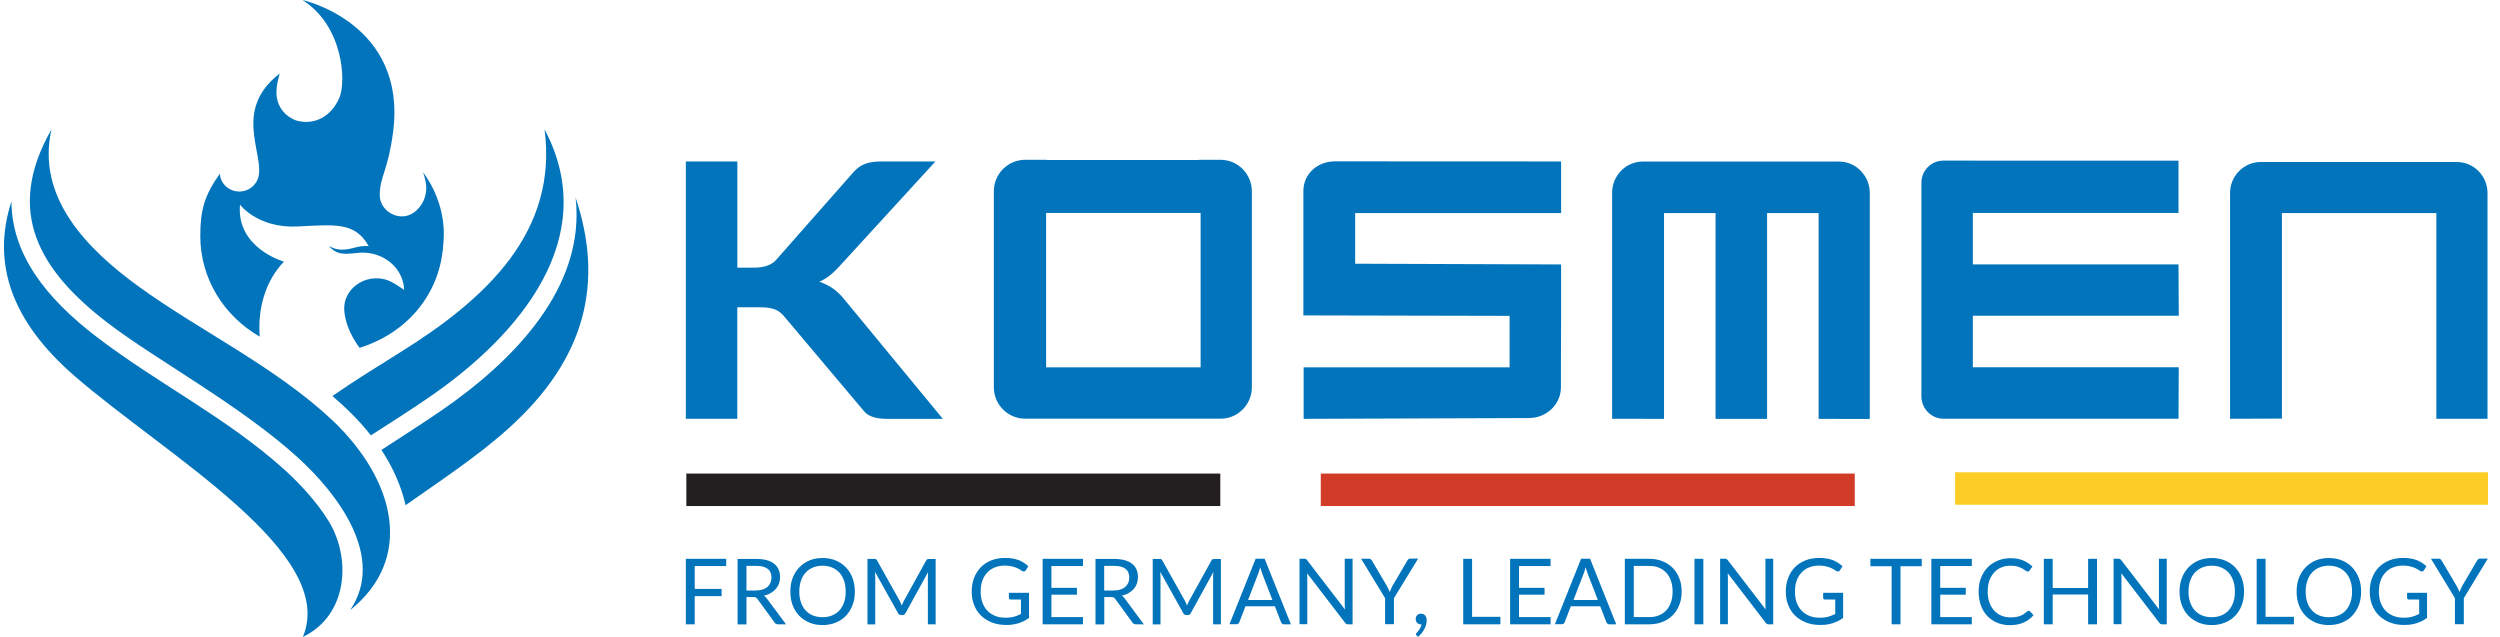 <svg width="157" height="40" viewBox="0 0 157 40" fill="none" xmlns="http://www.w3.org/2000/svg">
<path d="M115.48 10.145H103.173C102.104 10.145 101.242 11.024 101.242 12.104V13.431V13.523V26.299L104.501 26.305V13.379H107.737V26.305H110.973V13.379H114.209V26.305L117.423 26.31V13.523V13.431V12.104C117.411 11.024 116.549 10.145 115.48 10.145Z" fill="#0274BC"/>
<path d="M154.284 10.174H141.978C140.909 10.174 140.047 11.047 140.047 12.127V13.448V13.54V26.299L143.306 26.288V13.379H153.003V26.299H156.216V13.54V13.448V12.127C156.216 11.047 155.354 10.174 154.284 10.174Z" fill="#0274BC"/>
<path d="M76.646 10.035H75.278V10.047H65.748V10.035H64.38C63.294 10.035 62.414 10.92 62.414 12.006V12.017V13.39V22.949V23.202V24.322C62.414 25.414 63.294 26.293 64.38 26.293H76.652C77.738 26.293 78.617 25.408 78.617 24.322V23.202V22.949V13.396V12.023V12.011C78.612 10.92 77.732 10.035 76.646 10.035ZM75.399 23.07H65.696V13.373H75.399V23.07Z" fill="#0274BC"/>
<path d="M98.038 13.373V10.139L85.203 10.133H85.111H83.829C82.743 10.133 81.852 10.914 81.852 12V16.475V18.285V19.807L94.802 19.836V23.07H81.869V26.304L96.026 26.253C97.112 26.253 98.026 25.402 98.026 24.317V23.196V22.944L98.038 19.807V16.63V16.607L85.105 16.561V13.379H98.038V13.373Z" fill="#0274BC"/>
<path d="M52.991 18.762C52.761 18.486 52.526 18.267 52.284 18.101C52.037 17.934 51.761 17.797 51.456 17.693C51.876 17.509 52.284 17.199 52.675 16.768L58.745 10.139H55.331C54.934 10.139 54.606 10.19 54.331 10.288C54.06 10.386 53.807 10.569 53.583 10.828L48.761 16.297C48.473 16.642 48.002 16.808 47.352 16.808H46.306V10.139H43.07V26.299H46.301V19.296H47.68C48.094 19.296 48.41 19.336 48.64 19.422C48.87 19.508 49.065 19.652 49.232 19.853L54.129 25.667C54.21 25.77 54.29 25.862 54.377 25.943C54.463 26.023 54.566 26.086 54.693 26.138C54.813 26.19 54.957 26.23 55.118 26.259C55.279 26.287 55.474 26.305 55.704 26.305H59.211L52.991 18.762Z" fill="#0274BC"/>
<path d="M136.81 13.372V10.092H124.004V10.086H122.044C121.285 10.086 120.664 10.706 120.664 11.476V24.89C120.664 25.666 121.291 26.298 122.061 26.298H123.912H124.004H136.81L136.827 23.063H123.894V19.829H136.827L136.81 16.606H123.894V13.372H136.81Z" fill="#0274BC"/>
<path d="M76.635 29.739H43.102V31.779H76.635V29.739Z" fill="#231F20"/>
<path d="M156.246 29.658H122.781V31.698H156.246V29.658Z" fill="#FDCD27"/>
<path d="M116.479 29.738H82.945V31.778H116.479V29.738Z" fill="#D33B29"/>
<path d="M43.628 35.548V36.984H45.318V37.438H43.628V39.207H43.07V35.094H45.605V35.548H43.628Z" fill="#0274BC"/>
<path d="M49.361 39.207H48.867C48.763 39.207 48.688 39.167 48.642 39.092L47.573 37.622C47.539 37.576 47.504 37.541 47.47 37.524C47.435 37.501 47.372 37.495 47.297 37.495H46.878V39.213H46.32V35.1H47.481C47.74 35.1 47.964 35.128 48.154 35.18C48.344 35.232 48.499 35.306 48.625 35.41C48.752 35.513 48.838 35.628 48.901 35.772C48.959 35.915 48.987 36.071 48.987 36.243C48.987 36.386 48.964 36.524 48.918 36.651C48.872 36.777 48.803 36.892 48.717 36.99C48.631 37.087 48.522 37.173 48.395 37.248C48.269 37.323 48.131 37.374 47.97 37.409C48.039 37.449 48.102 37.507 48.154 37.581L49.361 39.207ZM47.458 37.082C47.619 37.082 47.763 37.064 47.884 37.024C48.005 36.984 48.114 36.932 48.194 36.858C48.28 36.783 48.338 36.702 48.384 36.599C48.424 36.501 48.447 36.392 48.447 36.272C48.447 36.025 48.367 35.841 48.206 35.72C48.045 35.594 47.803 35.536 47.481 35.536H46.878V37.087H47.458V37.082Z" fill="#0274BC"/>
<path d="M53.685 37.151C53.685 37.462 53.639 37.743 53.541 38.002C53.444 38.26 53.306 38.478 53.127 38.668C52.949 38.858 52.737 38.995 52.484 39.099C52.237 39.202 51.955 39.254 51.656 39.254C51.357 39.254 51.075 39.202 50.828 39.099C50.581 38.995 50.368 38.852 50.19 38.668C50.012 38.484 49.874 38.26 49.776 38.002C49.679 37.743 49.633 37.462 49.633 37.151C49.633 36.841 49.679 36.56 49.776 36.301C49.874 36.043 50.012 35.824 50.19 35.635C50.368 35.451 50.581 35.301 50.828 35.198C51.075 35.095 51.351 35.043 51.656 35.043C51.961 35.043 52.237 35.095 52.484 35.198C52.731 35.301 52.949 35.445 53.127 35.635C53.306 35.824 53.444 36.043 53.541 36.301C53.633 36.56 53.685 36.841 53.685 37.151ZM53.11 37.151C53.11 36.898 53.076 36.675 53.007 36.473C52.938 36.272 52.84 36.1 52.714 35.962C52.587 35.824 52.432 35.715 52.254 35.64C52.076 35.566 51.874 35.526 51.65 35.526C51.432 35.526 51.231 35.566 51.053 35.64C50.874 35.715 50.719 35.824 50.593 35.962C50.466 36.1 50.368 36.272 50.3 36.473C50.231 36.675 50.196 36.898 50.196 37.151C50.196 37.404 50.231 37.628 50.3 37.829C50.368 38.03 50.466 38.197 50.593 38.335C50.719 38.473 50.874 38.582 51.053 38.651C51.231 38.725 51.432 38.76 51.65 38.76C51.874 38.76 52.076 38.725 52.254 38.651C52.432 38.576 52.587 38.473 52.714 38.335C52.84 38.197 52.938 38.025 53.007 37.829C53.076 37.628 53.11 37.404 53.11 37.151Z" fill="#0274BC"/>
<path d="M58.759 35.094V39.207H58.27V36.185C58.27 36.145 58.27 36.105 58.276 36.059C58.282 36.013 58.282 35.967 58.287 35.921L56.873 38.495C56.828 38.581 56.764 38.627 56.672 38.627H56.592C56.5 38.627 56.437 38.587 56.391 38.495L54.948 35.91C54.959 36.013 54.965 36.105 54.965 36.191V39.213H54.477V35.099H54.89C54.942 35.099 54.977 35.105 55.005 35.117C55.034 35.128 55.057 35.151 55.08 35.197L56.5 37.731C56.523 37.777 56.546 37.822 56.569 37.874C56.592 37.926 56.609 37.972 56.632 38.029C56.649 37.978 56.672 37.926 56.695 37.874C56.718 37.822 56.741 37.777 56.764 37.731L58.161 35.203C58.184 35.157 58.207 35.134 58.236 35.123C58.264 35.111 58.305 35.105 58.351 35.105H58.759V35.094Z" fill="#0274BC"/>
<path d="M64.622 37.226V38.806C64.415 38.955 64.196 39.064 63.961 39.139C63.725 39.214 63.472 39.248 63.19 39.248C62.857 39.248 62.558 39.196 62.294 39.093C62.029 38.989 61.799 38.846 61.61 38.662C61.42 38.478 61.276 38.254 61.173 37.996C61.069 37.737 61.023 37.456 61.023 37.145C61.023 36.83 61.075 36.548 61.173 36.289C61.271 36.031 61.414 35.813 61.593 35.623C61.776 35.439 61.995 35.296 62.254 35.192C62.512 35.089 62.805 35.037 63.127 35.037C63.288 35.037 63.443 35.049 63.581 35.072C63.719 35.095 63.851 35.129 63.972 35.175C64.093 35.221 64.202 35.273 64.3 35.342C64.403 35.405 64.495 35.48 64.581 35.56L64.421 35.813C64.397 35.853 64.363 35.876 64.323 35.887C64.282 35.899 64.242 35.887 64.191 35.859C64.145 35.83 64.093 35.801 64.035 35.761C63.978 35.721 63.903 35.686 63.817 35.652C63.731 35.617 63.633 35.589 63.512 35.56C63.397 35.537 63.259 35.52 63.098 35.52C62.868 35.52 62.656 35.56 62.472 35.635C62.282 35.709 62.121 35.818 61.995 35.962C61.863 36.1 61.759 36.272 61.69 36.473C61.621 36.674 61.587 36.898 61.587 37.145C61.587 37.404 61.621 37.634 61.696 37.841C61.771 38.042 61.874 38.22 62.012 38.358C62.15 38.501 62.317 38.61 62.512 38.685C62.708 38.76 62.926 38.794 63.167 38.794C63.357 38.794 63.529 38.771 63.679 38.731C63.828 38.691 63.972 38.628 64.116 38.553V37.651H63.478C63.443 37.651 63.415 37.639 63.392 37.622C63.369 37.599 63.357 37.576 63.357 37.542V37.226H64.622Z" fill="#0274BC"/>
<path d="M68.011 38.753V39.207H65.477V35.094H68.011V35.548H66.028V36.915H67.632V37.346H66.028V38.753H68.011Z" fill="#0274BC"/>
<path d="M71.832 39.207H71.338C71.234 39.207 71.159 39.167 71.113 39.092L70.044 37.622C70.01 37.576 69.975 37.541 69.941 37.524C69.906 37.501 69.843 37.495 69.768 37.495H69.349V39.213H68.797V35.1H69.958C70.217 35.1 70.441 35.128 70.63 35.18C70.82 35.232 70.975 35.306 71.102 35.41C71.228 35.513 71.314 35.628 71.378 35.772C71.435 35.915 71.464 36.071 71.464 36.243C71.464 36.386 71.441 36.524 71.395 36.651C71.349 36.777 71.28 36.892 71.194 36.99C71.108 37.087 70.998 37.173 70.872 37.248C70.745 37.323 70.608 37.374 70.447 37.409C70.516 37.449 70.579 37.507 70.63 37.581L71.832 39.207ZM69.929 37.082C70.09 37.082 70.234 37.064 70.355 37.024C70.475 36.984 70.585 36.932 70.665 36.858C70.751 36.783 70.809 36.702 70.855 36.599C70.895 36.501 70.918 36.392 70.918 36.272C70.918 36.025 70.837 35.841 70.676 35.72C70.516 35.594 70.274 35.536 69.952 35.536H69.343V37.087H69.929V37.082Z" fill="#0274BC"/>
<path d="M76.673 35.094V39.207H76.184V36.185C76.184 36.145 76.184 36.105 76.19 36.059C76.196 36.013 76.196 35.967 76.201 35.921L74.787 38.495C74.742 38.581 74.678 38.627 74.586 38.627H74.506C74.414 38.627 74.351 38.587 74.305 38.495L72.862 35.91C72.874 36.013 72.879 36.105 72.879 36.191V39.213H72.391V35.099H72.805C72.856 35.099 72.891 35.105 72.919 35.117C72.948 35.128 72.971 35.151 72.994 35.197L74.414 37.731C74.437 37.777 74.46 37.822 74.483 37.874C74.506 37.926 74.523 37.972 74.546 38.029C74.563 37.978 74.586 37.926 74.609 37.874C74.632 37.822 74.655 37.777 74.678 37.731L76.075 35.203C76.098 35.157 76.121 35.134 76.15 35.123C76.178 35.111 76.219 35.105 76.265 35.105H76.673V35.094Z" fill="#0274BC"/>
<path d="M81.068 39.207H80.637C80.585 39.207 80.545 39.195 80.516 39.167C80.487 39.144 80.464 39.109 80.447 39.069L80.062 38.075H78.217L77.832 39.069C77.82 39.103 77.797 39.132 77.769 39.161C77.734 39.19 77.694 39.201 77.648 39.201H77.211L78.855 35.088H79.418L81.068 39.207ZM79.907 37.679L79.263 36.007C79.246 35.955 79.223 35.898 79.206 35.835C79.183 35.772 79.165 35.697 79.142 35.622C79.102 35.777 79.062 35.904 79.022 36.007L78.378 37.679H79.907Z" fill="#0274BC"/>
<path d="M84.943 35.094V39.207H84.662C84.615 39.207 84.581 39.201 84.552 39.184C84.524 39.167 84.495 39.144 84.466 39.103L82.086 36.001C82.092 36.047 82.092 36.099 82.092 36.139C82.092 36.185 82.098 36.225 82.098 36.271V39.201H81.609V35.088H81.897C81.92 35.088 81.943 35.088 81.96 35.094C81.977 35.094 81.995 35.099 82.006 35.105C82.017 35.111 82.035 35.122 82.046 35.134C82.058 35.145 82.075 35.163 82.086 35.18L84.466 38.276C84.46 38.224 84.46 38.179 84.455 38.133C84.455 38.087 84.449 38.041 84.449 38.001V35.088H84.943V35.094Z" fill="#0274BC"/>
<path d="M87.54 37.564V39.201H86.983V37.564L85.477 35.088H85.965C86.017 35.088 86.051 35.099 86.086 35.122C86.115 35.145 86.138 35.18 86.161 35.214L87.103 36.811C87.138 36.88 87.172 36.943 87.201 37.001C87.23 37.058 87.253 37.116 87.276 37.179C87.299 37.121 87.322 37.058 87.35 37.001C87.379 36.943 87.408 36.88 87.437 36.811L88.374 35.214C88.391 35.18 88.414 35.151 88.448 35.122C88.477 35.093 88.517 35.082 88.569 35.082H89.058L87.54 37.564Z" fill="#0274BC"/>
<path d="M88.964 39.903C88.947 39.891 88.935 39.88 88.929 39.868C88.924 39.857 88.924 39.839 88.924 39.822C88.924 39.811 88.929 39.793 88.935 39.782C88.941 39.77 88.952 39.759 88.964 39.742C88.981 39.719 89.01 39.696 89.038 39.661C89.067 39.627 89.096 39.587 89.13 39.541C89.165 39.495 89.188 39.443 89.216 39.386C89.239 39.328 89.262 39.271 89.274 39.207C89.268 39.207 89.262 39.213 89.257 39.213H89.239C89.142 39.213 89.061 39.179 88.998 39.115C88.935 39.052 88.906 38.966 88.906 38.863C88.906 38.771 88.935 38.696 88.998 38.633C89.061 38.57 89.142 38.541 89.245 38.541C89.303 38.541 89.354 38.553 89.395 38.57C89.441 38.593 89.475 38.621 89.504 38.656C89.532 38.696 89.555 38.736 89.573 38.788C89.59 38.84 89.596 38.892 89.596 38.949C89.596 39.035 89.584 39.127 89.561 39.219C89.538 39.311 89.504 39.403 89.452 39.495C89.406 39.587 89.349 39.673 89.28 39.759C89.211 39.845 89.136 39.925 89.05 40L88.964 39.903Z" fill="#0274BC"/>
<path d="M94.224 38.736V39.207H91.891V35.094H92.448V38.736H94.224Z" fill="#0274BC"/>
<path d="M97.376 38.753V39.207H94.836V35.094H97.376V35.548H95.394V36.915H96.997V37.346H95.394V38.753H97.376Z" fill="#0274BC"/>
<path d="M101.5 39.207H101.068C101.017 39.207 100.976 39.195 100.948 39.167C100.919 39.138 100.896 39.109 100.879 39.069L100.494 38.075H98.649L98.263 39.069C98.252 39.103 98.229 39.132 98.2 39.161C98.166 39.19 98.126 39.201 98.079 39.201H97.648L99.292 35.088H99.856L101.5 39.207ZM100.344 37.679L99.7 36.007C99.683 35.955 99.66 35.898 99.643 35.835C99.62 35.772 99.603 35.697 99.58 35.622C99.54 35.777 99.499 35.904 99.459 36.007L98.815 37.679H100.344Z" fill="#0274BC"/>
<path d="M105.609 37.15C105.609 37.461 105.563 37.736 105.459 37.989C105.361 38.242 105.223 38.46 105.045 38.638C104.867 38.816 104.654 38.96 104.401 39.058C104.154 39.155 103.873 39.207 103.574 39.207H102.039V35.094H103.574C103.878 35.094 104.154 35.14 104.401 35.243C104.649 35.341 104.867 35.484 105.045 35.663C105.223 35.846 105.361 36.059 105.459 36.312C105.563 36.564 105.609 36.84 105.609 37.15ZM105.039 37.15C105.039 36.898 105.005 36.674 104.936 36.472C104.867 36.271 104.769 36.105 104.643 35.967C104.516 35.829 104.361 35.726 104.183 35.651C104.005 35.576 103.804 35.542 103.58 35.542H102.602V38.753H103.58C103.804 38.753 104.005 38.719 104.183 38.644C104.361 38.569 104.516 38.466 104.643 38.328C104.769 38.19 104.867 38.024 104.936 37.822C105.005 37.627 105.039 37.403 105.039 37.15Z" fill="#0274BC"/>
<path d="M106.971 35.094H106.414V39.207H106.971V35.094Z" fill="#0274BC"/>
<path d="M111.357 35.094V39.207H111.076C111.03 39.207 110.995 39.201 110.966 39.184C110.938 39.167 110.909 39.144 110.88 39.103L108.501 36.001C108.506 36.047 108.506 36.099 108.506 36.139C108.506 36.185 108.512 36.225 108.512 36.271V39.201H108.023V35.088H108.311C108.334 35.088 108.357 35.088 108.374 35.094C108.391 35.094 108.409 35.099 108.42 35.105C108.432 35.111 108.449 35.122 108.46 35.134C108.472 35.145 108.489 35.163 108.506 35.18L110.886 38.276C110.88 38.224 110.88 38.179 110.874 38.133C110.869 38.087 110.869 38.041 110.869 38.001V35.088H111.357V35.094Z" fill="#0274BC"/>
<path d="M115.747 37.226V38.806C115.54 38.955 115.321 39.064 115.086 39.139C114.85 39.214 114.591 39.248 114.315 39.248C113.982 39.248 113.683 39.196 113.419 39.093C113.154 38.989 112.924 38.846 112.735 38.662C112.545 38.478 112.401 38.254 112.298 37.996C112.194 37.737 112.148 37.456 112.148 37.145C112.148 36.83 112.2 36.548 112.298 36.289C112.396 36.031 112.539 35.813 112.717 35.623C112.901 35.439 113.12 35.296 113.378 35.192C113.637 35.089 113.93 35.037 114.252 35.037C114.413 35.037 114.568 35.049 114.706 35.072C114.844 35.095 114.976 35.129 115.097 35.175C115.218 35.221 115.327 35.273 115.425 35.342C115.528 35.405 115.62 35.48 115.712 35.56L115.551 35.813C115.528 35.853 115.494 35.876 115.453 35.887C115.413 35.899 115.373 35.887 115.321 35.859C115.275 35.83 115.224 35.801 115.166 35.761C115.109 35.721 115.034 35.686 114.948 35.652C114.861 35.617 114.764 35.589 114.649 35.56C114.534 35.537 114.396 35.52 114.235 35.52C114.005 35.52 113.792 35.56 113.608 35.635C113.419 35.709 113.258 35.818 113.131 35.962C112.999 36.1 112.896 36.272 112.827 36.473C112.758 36.674 112.723 36.898 112.723 37.145C112.723 37.404 112.758 37.634 112.832 37.841C112.907 38.042 113.011 38.22 113.149 38.358C113.287 38.501 113.453 38.61 113.649 38.685C113.844 38.76 114.062 38.794 114.304 38.794C114.494 38.794 114.666 38.771 114.815 38.731C114.965 38.691 115.109 38.628 115.252 38.553V37.651H114.614C114.58 37.651 114.545 37.639 114.528 37.622C114.505 37.599 114.494 37.576 114.494 37.542V37.226H115.747Z" fill="#0274BC"/>
<path d="M120.686 35.559H119.352V39.207H118.794V35.559H117.461V35.094H120.686V35.559Z" fill="#0274BC"/>
<path d="M123.83 38.753V39.207H121.289V35.094H123.83V35.548H121.847V36.915H123.45V37.346H121.847V38.753H123.83Z" fill="#0274BC"/>
<path d="M127.408 38.358C127.436 38.358 127.465 38.369 127.488 38.398L127.707 38.634C127.54 38.829 127.333 38.984 127.092 39.093C126.85 39.202 126.563 39.26 126.218 39.26C125.925 39.26 125.655 39.208 125.413 39.105C125.172 39.001 124.965 38.858 124.792 38.674C124.62 38.49 124.488 38.266 124.396 38.008C124.304 37.749 124.258 37.468 124.258 37.157C124.258 36.847 124.304 36.566 124.402 36.307C124.499 36.048 124.637 35.825 124.815 35.641C124.994 35.457 125.206 35.313 125.453 35.21C125.701 35.106 125.971 35.055 126.27 35.055C126.563 35.055 126.821 35.101 127.046 35.193C127.27 35.285 127.465 35.417 127.638 35.578L127.454 35.83C127.442 35.847 127.425 35.865 127.408 35.876C127.39 35.888 127.367 35.893 127.333 35.893C127.298 35.893 127.258 35.876 127.206 35.836C127.155 35.796 127.092 35.755 127.011 35.71C126.931 35.664 126.827 35.623 126.712 35.583C126.591 35.543 126.442 35.526 126.264 35.526C126.051 35.526 125.856 35.56 125.683 35.635C125.505 35.71 125.356 35.813 125.229 35.957C125.103 36.094 125.005 36.267 124.93 36.468C124.861 36.669 124.827 36.893 124.827 37.146C124.827 37.404 124.861 37.634 124.936 37.835C125.011 38.036 125.109 38.209 125.235 38.346C125.361 38.484 125.511 38.593 125.689 38.662C125.861 38.737 126.051 38.772 126.252 38.772C126.373 38.772 126.482 38.766 126.586 38.749C126.683 38.737 126.775 38.714 126.862 38.68C126.948 38.651 127.023 38.611 127.092 38.565C127.166 38.519 127.235 38.461 127.304 38.398C127.339 38.369 127.373 38.358 127.408 38.358Z" fill="#0274BC"/>
<path d="M131.691 35.094V39.207H131.134V37.334H128.909V39.207H128.352V35.094H128.909V36.926H131.134V35.094H131.691Z" fill="#0274BC"/>
<path d="M136.074 35.094V39.207H135.792C135.746 39.207 135.712 39.201 135.683 39.184C135.654 39.167 135.626 39.144 135.597 39.103L133.217 36.001C133.223 36.047 133.223 36.099 133.223 36.139C133.223 36.185 133.229 36.225 133.229 36.271V39.201H132.734V35.088H133.022C133.045 35.088 133.068 35.088 133.085 35.094C133.102 35.094 133.119 35.099 133.131 35.105C133.142 35.111 133.16 35.122 133.171 35.134C133.183 35.145 133.2 35.163 133.217 35.18L135.597 38.276C135.591 38.224 135.591 38.179 135.585 38.133C135.58 38.087 135.58 38.041 135.58 38.001V35.088H136.074V35.094Z" fill="#0274BC"/>
<path d="M140.927 37.151C140.927 37.462 140.881 37.743 140.784 38.002C140.686 38.26 140.548 38.478 140.37 38.668C140.192 38.858 139.979 38.995 139.726 39.099C139.479 39.202 139.197 39.254 138.898 39.254C138.599 39.254 138.318 39.202 138.071 39.099C137.823 38.995 137.611 38.852 137.433 38.668C137.254 38.484 137.116 38.26 137.019 38.002C136.921 37.743 136.875 37.462 136.875 37.151C136.875 36.841 136.921 36.56 137.019 36.301C137.116 36.043 137.254 35.824 137.433 35.635C137.611 35.451 137.823 35.301 138.071 35.198C138.318 35.095 138.594 35.043 138.898 35.043C139.203 35.043 139.479 35.095 139.726 35.198C139.973 35.301 140.192 35.445 140.37 35.635C140.548 35.824 140.686 36.043 140.784 36.301C140.876 36.56 140.927 36.841 140.927 37.151ZM140.352 37.151C140.352 36.898 140.318 36.675 140.249 36.473C140.18 36.272 140.082 36.1 139.956 35.962C139.829 35.824 139.674 35.715 139.496 35.64C139.318 35.566 139.117 35.526 138.893 35.526C138.674 35.526 138.473 35.566 138.295 35.64C138.117 35.715 137.961 35.824 137.835 35.962C137.708 36.1 137.611 36.272 137.542 36.473C137.473 36.675 137.438 36.898 137.438 37.151C137.438 37.404 137.473 37.628 137.542 37.829C137.611 38.03 137.708 38.197 137.835 38.335C137.961 38.473 138.117 38.582 138.295 38.651C138.473 38.725 138.674 38.76 138.893 38.76C139.117 38.76 139.318 38.725 139.496 38.651C139.674 38.576 139.829 38.473 139.956 38.335C140.082 38.197 140.18 38.025 140.249 37.829C140.318 37.628 140.352 37.404 140.352 37.151Z" fill="#0274BC"/>
<path d="M144.058 38.736V39.207H141.719V35.094H142.276V38.736H144.058Z" fill="#0274BC"/>
<path d="M148.279 37.151C148.279 37.462 148.233 37.743 148.135 38.002C148.037 38.26 147.899 38.478 147.721 38.668C147.543 38.858 147.33 38.995 147.078 39.099C146.83 39.202 146.549 39.254 146.25 39.254C145.951 39.254 145.669 39.202 145.422 39.099C145.175 38.995 144.962 38.852 144.784 38.668C144.606 38.484 144.468 38.26 144.37 38.002C144.273 37.743 144.227 37.462 144.227 37.151C144.227 36.841 144.273 36.56 144.37 36.301C144.468 36.043 144.606 35.824 144.784 35.635C144.962 35.451 145.175 35.301 145.422 35.198C145.669 35.095 145.945 35.043 146.25 35.043C146.554 35.043 146.83 35.095 147.078 35.198C147.325 35.301 147.543 35.445 147.721 35.635C147.899 35.824 148.037 36.043 148.135 36.301C148.233 36.56 148.279 36.841 148.279 37.151ZM147.71 37.151C147.71 36.898 147.675 36.675 147.606 36.473C147.537 36.272 147.44 36.1 147.313 35.962C147.187 35.824 147.032 35.715 146.853 35.64C146.675 35.566 146.474 35.526 146.25 35.526C146.031 35.526 145.83 35.566 145.652 35.64C145.474 35.715 145.319 35.824 145.192 35.962C145.066 36.1 144.968 36.272 144.899 36.473C144.83 36.675 144.796 36.898 144.796 37.151C144.796 37.404 144.83 37.628 144.899 37.829C144.968 38.03 145.066 38.197 145.192 38.335C145.319 38.473 145.474 38.582 145.652 38.651C145.83 38.725 146.031 38.76 146.25 38.76C146.474 38.76 146.675 38.725 146.853 38.651C147.032 38.576 147.187 38.473 147.313 38.335C147.44 38.197 147.537 38.025 147.606 37.829C147.675 37.628 147.71 37.404 147.71 37.151Z" fill="#0274BC"/>
<path d="M152.419 37.226V38.806C152.212 38.955 151.993 39.064 151.757 39.139C151.522 39.214 151.263 39.248 150.987 39.248C150.654 39.248 150.355 39.196 150.091 39.093C149.826 38.989 149.596 38.846 149.407 38.662C149.217 38.478 149.073 38.254 148.97 37.996C148.866 37.737 148.82 37.456 148.82 37.145C148.82 36.83 148.872 36.548 148.97 36.289C149.067 36.031 149.211 35.813 149.389 35.623C149.573 35.439 149.792 35.296 150.05 35.192C150.309 35.089 150.602 35.037 150.924 35.037C151.085 35.037 151.24 35.049 151.378 35.072C151.516 35.095 151.648 35.129 151.769 35.175C151.89 35.221 151.999 35.273 152.097 35.342C152.2 35.405 152.292 35.48 152.384 35.56L152.223 35.813C152.2 35.853 152.166 35.876 152.125 35.887C152.085 35.899 152.045 35.887 151.993 35.859C151.947 35.83 151.895 35.801 151.838 35.761C151.78 35.721 151.706 35.686 151.62 35.652C151.533 35.617 151.436 35.589 151.321 35.56C151.206 35.537 151.068 35.52 150.907 35.52C150.677 35.52 150.464 35.56 150.28 35.635C150.091 35.709 149.93 35.818 149.803 35.962C149.671 36.1 149.568 36.272 149.499 36.473C149.43 36.674 149.395 36.898 149.395 37.145C149.395 37.404 149.43 37.634 149.504 37.841C149.579 38.042 149.683 38.22 149.82 38.358C149.958 38.501 150.125 38.61 150.321 38.685C150.516 38.76 150.734 38.794 150.976 38.794C151.165 38.794 151.338 38.771 151.487 38.731C151.637 38.691 151.78 38.628 151.924 38.553V37.651H151.286C151.252 37.651 151.223 37.639 151.2 37.622C151.177 37.599 151.165 37.576 151.165 37.542V37.226H152.419Z" fill="#0274BC"/>
<path d="M154.728 37.564V39.201H154.17V37.564L152.664 35.088H153.153C153.204 35.088 153.239 35.099 153.268 35.122C153.296 35.145 153.319 35.18 153.342 35.214L154.285 36.811C154.319 36.88 154.348 36.943 154.383 37.001C154.411 37.058 154.434 37.116 154.457 37.179C154.48 37.121 154.503 37.058 154.532 37.001C154.561 36.943 154.59 36.88 154.618 36.811L155.555 35.214C155.573 35.18 155.596 35.151 155.63 35.122C155.659 35.093 155.699 35.082 155.745 35.082H156.234L154.728 37.564Z" fill="#0274BC"/>
<path d="M25.136 22.123C23.724 23.006 22.27 23.902 20.875 24.869C21.753 25.628 22.578 26.423 23.29 27.342C24.578 26.512 25.872 25.699 27.088 24.851C32.601 21.031 37.812 14.934 34.198 8.125C35.041 14.537 30.584 18.736 25.136 22.123Z" fill="#0274BC"/>
<path d="M36.148 12.414C36.795 18.096 32.172 22.711 27.733 25.771C26.499 26.619 25.211 27.432 23.953 28.256C24.707 29.395 25.205 30.569 25.472 31.726C27.674 30.172 29.983 28.666 31.953 26.886C36.825 22.503 37.923 17.699 36.148 12.414Z" fill="#0274BC"/>
<path d="M17.923 29.549C14.285 26.252 9.953 24.122 6.107 21.186C2.831 18.695 0.736 15.931 0.719 12.651C-0.534 16.507 0.701 20.166 4.695 23.624C10.481 28.636 21.222 34.715 19.02 40C21.851 38.636 22.065 35.077 20.652 32.746C19.887 31.501 18.813 30.362 17.923 29.549Z" fill="#0274BC"/>
<path d="M20.887 26.405C17.308 23.036 12.489 20.741 8.709 17.994C5.469 15.646 2.264 12.395 3.232 8.131C0.258 13.315 2.496 17.028 6.81 20.314C9.819 22.609 15.083 25.444 18.715 28.742C21.201 31.008 24.245 34.981 21.99 38.315C26.008 35.094 24.863 30.189 20.887 26.405Z" fill="#0274BC"/>
<path d="M16.311 21.139C16.192 19.579 16.566 18.41 16.976 17.622C16.999 17.574 17.023 17.533 17.053 17.485C17.07 17.456 17.088 17.426 17.1 17.396C17.296 17.07 17.533 16.744 17.83 16.429C17.83 16.429 14.833 15.593 15.071 12.853C15.071 12.853 16.174 14.336 18.661 14.223C20.993 14.116 22.287 13.909 23.153 15.457C22.542 15.409 22.239 15.605 21.729 15.664C21.017 15.747 20.673 15.433 20.673 15.433C20.673 15.433 20.732 15.569 20.88 15.67C20.916 15.7 20.963 15.729 21.017 15.765C21.07 15.801 21.142 15.83 21.219 15.86C21.296 15.89 21.385 15.908 21.474 15.919C21.569 15.931 21.664 15.937 21.771 15.937C21.972 15.931 22.186 15.913 22.394 15.89C22.4 15.89 22.4 15.89 22.406 15.89C23.759 15.706 25.064 16.536 25.337 17.823C25.367 17.966 25.379 18.096 25.367 18.203C25.367 18.203 25.088 17.989 24.661 17.746C23.278 16.963 21.503 17.977 21.622 19.52C21.67 20.166 21.937 20.955 22.578 21.845C25.533 20.925 27.699 18.482 27.847 15.196H27.853C28.067 12.622 26.566 10.824 26.566 10.824C26.785 11.424 26.833 11.898 26.672 12.414C26.512 12.93 25.984 13.588 25.248 13.588C25.165 13.588 25.082 13.582 24.999 13.565C24.904 13.553 24.815 13.529 24.726 13.488C24.21 13.286 23.842 12.8 23.848 12.236C23.86 11.062 24.358 10.759 24.684 8.31C25.592 1.447 18.993 0 18.993 0C21.581 1.643 21.729 5.13 21.326 6.103C20.922 7.07 20.162 7.657 19.201 7.657C19.058 7.657 18.922 7.639 18.791 7.61C18.619 7.58 18.465 7.527 18.334 7.444C17.759 7.147 17.379 6.554 17.361 5.878C17.349 5.291 17.569 4.614 17.569 4.614C14.264 7.147 17.118 10.279 16.002 11.56C15.777 11.845 15.427 12.028 15.029 12.028C14.376 12.028 13.842 11.53 13.807 10.908C12.857 12.236 12.578 13.173 12.578 14.804C12.572 17.503 14.074 19.858 16.311 21.139Z" fill="#0274BC"/>
</svg>
